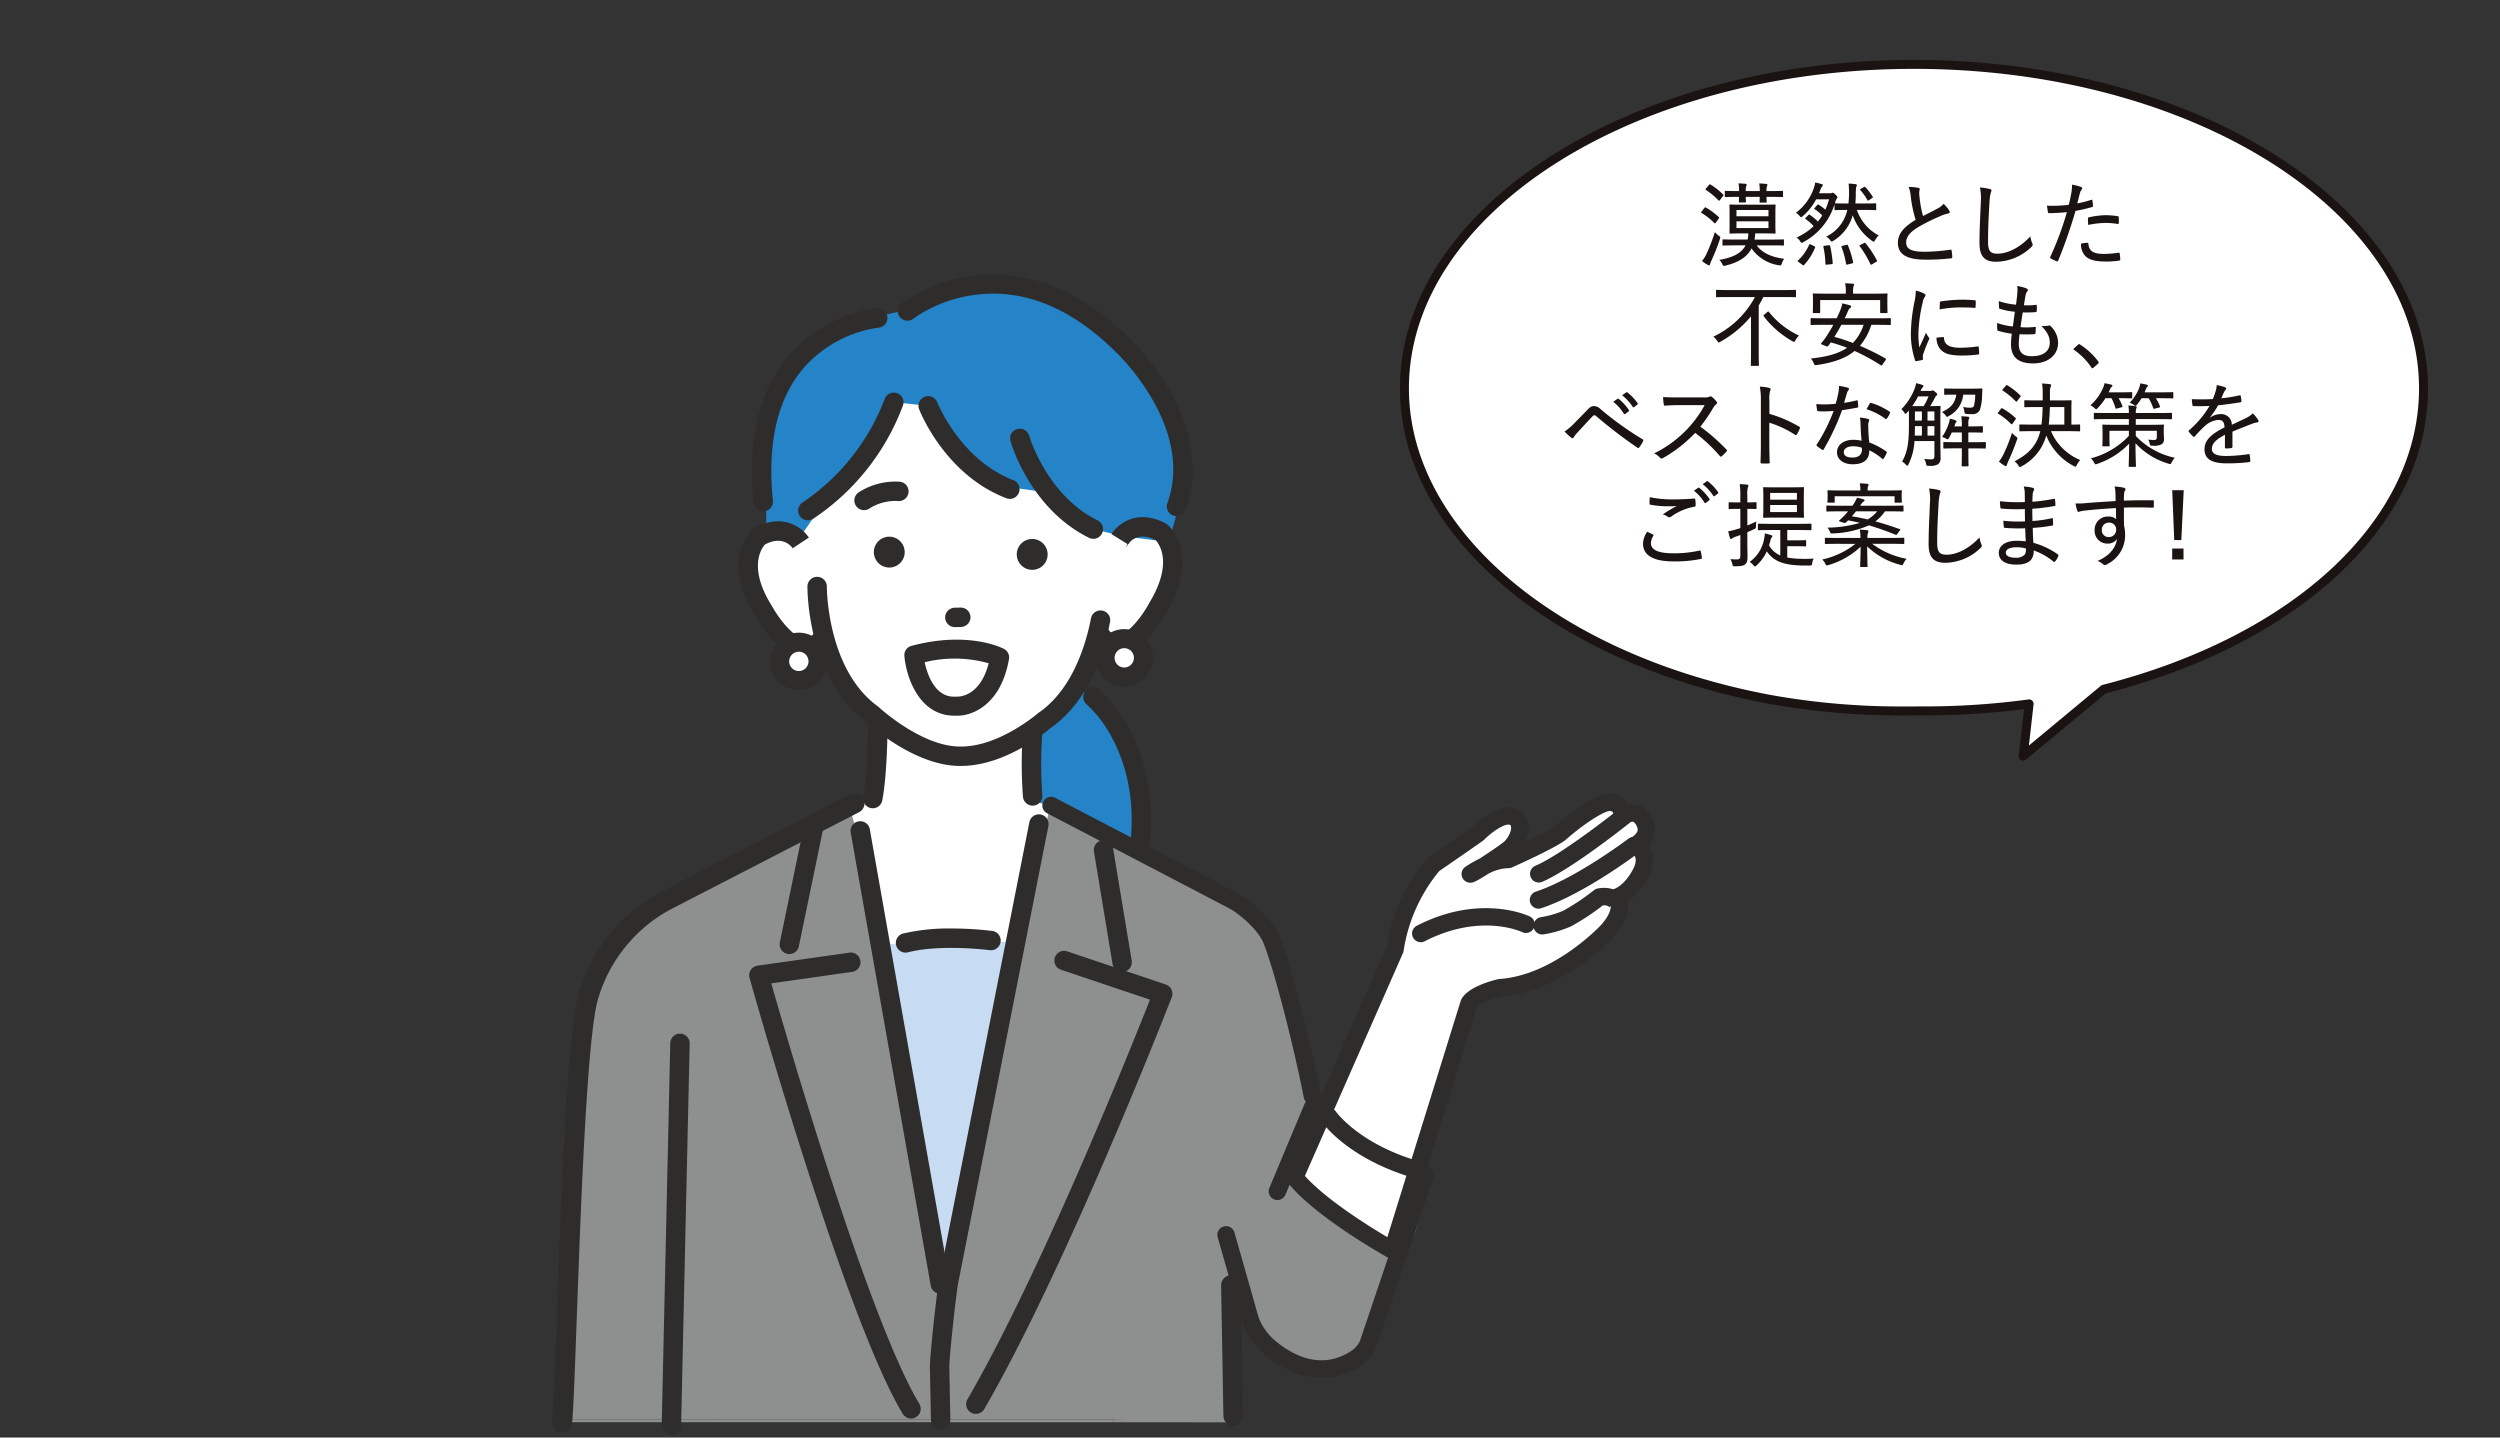 <svg xmlns="http://www.w3.org/2000/svg" xmlns:xlink="http://www.w3.org/1999/xlink" width="480" height="276" viewBox="0 0 480 276">
  <rect x="0" y="0" width="480" height="276" fill="#333333" stroke="none"/>
  <defs>
    <clipPath id="clip-path">
      <rect id="長方形_8591" data-name="長方形 8591" width="480" height="276" transform="translate(720 3042)" fill="none" stroke="#707070" stroke-width="1"/>
    </clipPath>
    <clipPath id="clip-path-2">
      <rect id="長方形_8292" data-name="長方形 8292" width="211.794" height="222.836" fill="none"/>
    </clipPath>
    <clipPath id="clip-path-3">
      <rect id="長方形_8537" data-name="長方形 8537" width="197.383" height="134.524" fill="none"/>
    </clipPath>
  </defs>
  <g id="flow_img05" transform="translate(-720 -3042)" clip-path="url(#clip-path)">
    <g id="グループ_5963" data-name="グループ 5963" transform="translate(77.793 -12.5)">
      <g id="グループ_5943" data-name="グループ 5943" transform="translate(748.207 3107.164)">
        <g id="グループ_5725" data-name="グループ 5725" transform="translate(0 0)" clip-path="url(#clip-path-2)">
          <path id="パス_14878" data-name="パス 14878" d="M57.454,38.95S79.46,52.525,72.322,80.183s-30.658-7.439-30.658-7.439L45.92,43.305Z" transform="translate(39.705 37.119)" fill="#2583c8"/>
          <path id="パス_14879" data-name="パス 14879" d="M63.858,49.521,63.739,63.34l3.832.9-9.044,40.232-22.694-1.445L29.69,64.346l3.584-1.469.98-23.231Z" transform="translate(28.295 37.783)" fill="#fff"/>
          <path id="パス_14880" data-name="パス 14880" d="M42.244,131.137l-10.3-69.782,29.269,1.519L45.279,140.96Z" transform="translate(30.44 58.47)" fill="#fff"/>
          <path id="合体_11" data-name="合体 11" d="M31.871,117H0L.386,97.64.049,96.557,15.982,18.472l16.876.879-16.876-.879L19.752,0,48.688,14.75l.046-.835,12.6,8.3,8.973,34.926,3.17,1.73c3.635,6.652,19.576,11.539,19.576,11.539L90.065,81,78.549,105.333c-10.479,5.492-19.274-5.555-19.274-5.555L54.794,84.615,54.824,117Z" transform="translate(75.671 102.871)" fill="#8e8f8f" stroke="rgba(0,0,0,0)" stroke-miterlimit="10" stroke-width="1"/>
          <path id="合体_10" data-name="合体 10" d="M42.169,117,45.737,16.2l14.682.759L70.724,86.738l3.038,9.823-.224,1.082L73.157,117Zm-12.844,0H21.455c.511-27.025,1.692-94.278,1.692-94.278l7.006-9.458.576-.225,4.033,28.423L30.728,13.042l-.576.225,1.195-1.609L57.916,0l2.5,16.956L45.737,16.2,42.169,117ZM0,117C.759,104.621,2.524,55.75,2.546,48.119a17.177,17.177,0,0,1,.084-2.01c2.627-22.261,17.72-28.978,17.72-28.978l9.8-3.865-7.006,9.458S21.966,89.978,21.455,117Z" transform="translate(1.964 102.869)" fill="#8e8f8f" stroke="rgba(0,0,0,0)" stroke-miterlimit="10" stroke-width="1"/>
          <path id="パス_14885" data-name="パス 14885" d="M38.844,103.195l.221-1.08.332,1.08-.381,19.362h-.553Z" transform="translate(36.655 97.314)" fill="#8e8f8f"/>
          <path id="パス_14888" data-name="パス 14888" d="M55.061,113.511l.006-.533,23.817-.812v1.367Z" transform="translate(52.473 106.893)" fill="#8e8f8f"/>
          <path id="パス_14889" data-name="パス 14889" d="M38.751,112.582H70.618l0,.533H38.742Z" transform="translate(36.92 107.29)" fill="#8e8f8f"/>
          <path id="パス_14890" data-name="パス 14890" d="M16,113.115l.039-.533H28.885l-.018.533Z" transform="translate(15.249 107.289)" fill="#8e8f8f"/>
          <path id="パス_14891" data-name="パス 14891" d="M22.589,113.115l.02-.533H53.591l-.01.533Z" transform="translate(21.527 107.289)" fill="#8e8f8f"/>
          <path id="パス_14892" data-name="パス 14892" d="M38.458,113.115l.01-.533h.555l-.012.533Z" transform="translate(36.65 107.289)" fill="#8e8f8f"/>
          <path id="パス_14893" data-name="パス 14893" d="M22.467,113.115H.988c.01-.168.021-.348.033-.533H22.477c0,.18-.006.357-.01.533" transform="translate(0.942 107.289)" fill="#8e8f8f"/>
          <path id="パス_14894" data-name="パス 14894" d="M11.986,113.115c0-.176.006-.354.01-.533h7.871l-.039.533Z" transform="translate(11.423 107.289)" fill="#8e8f8f"/>
          <path id="パス_14895" data-name="パス 14895" d="M64.279,44.522l.957,18.926.547,8.951L48.177,130.537l-18.8-65.493,4.693-4.994L35.3,39.995Z" transform="translate(27.993 38.115)" fill="#fff"/>
          <path id="パス_14896" data-name="パス 14896" d="M43.75,131.3h0L32.343,66.082l25.9-.467Z" transform="translate(30.822 62.53)" fill="#c7dcf2"/>
          <path id="パス_14897" data-name="パス 14897" d="M92.706,21.595s2.57,19.075-.568,24.584c0,0,6.8-10.728,8.236-.1,0,0-1.553,20.133-13.39,19.278,0,0-8.462,21.344-26.955,20.79,0,0-21.047-1.838-25.623-23.379,0,0-6.005,7.837-12.013-4.945,0,0-10.9-15.94,5.463-14.138l-1.3-19.764L48.838,8.156,79.008,6.7Z" transform="translate(17.95 6.388)" fill="#fff"/>
          <path id="パス_14898" data-name="パス 14898" d="M52.149,24.194s3.814,12.271,14.37,15.464l10.306,1.435s1.111,5.816,7.037,6.783l5.527,1.359,8.872,1.1s5.828-15.5.527-24.379c0,0-18.034-37.6-50.149-20.307l-7.578,1.7s-16.6,2.844-20,20.461L21.05,49.077l6.318.574L45.548,23.53Z" transform="translate(20.06 1.048)" fill="#2583c8"/>
          <path id="パス_14899" data-name="パス 14899" d="M58.689,80.932A1.819,1.819,0,0,0,59,80.907a1.862,1.862,0,0,0,1.533-2.142L56.957,57.191a1.863,1.863,0,0,0-3.676.607l3.572,21.575a1.863,1.863,0,0,0,1.836,1.558" transform="translate(50.752 53.018)" fill="#2f2c2c"/>
          <path id="パス_14900" data-name="パス 14900" d="M42.57,155.42a1.862,1.862,0,0,0,1.613-.928c15.931-27.457,35.8-78.559,36-79.071a1.864,1.864,0,0,0-1.143-2.439L60.059,66.6a1.864,1.864,0,0,0-1.187,3.533L76,75.891c-3.687,9.343-20.95,52.45-35.039,76.731a1.863,1.863,0,0,0,1.609,2.8" transform="translate(38.795 63.381)" fill="#2f2c2c"/>
          <path id="パス_14901" data-name="パス 14901" d="M50.452,156.148a1.863,1.863,0,0,0,1.592-2.828c-9.593-15.85-25.227-69.542-28.428-80.731l15.546-2.2a1.863,1.863,0,0,0-.523-3.689L20.98,69.2a1.864,1.864,0,0,0-1.533,2.347c.75,2.672,18.473,65.632,29.41,83.7a1.862,1.862,0,0,0,1.6.9" transform="translate(18.467 63.544)" fill="#2f2c2c"/>
          <path id="パス_14902" data-name="パス 14902" d="M24.237,79.919a1.862,1.862,0,0,0,1.822-1.486l4.777-23.1a1.863,1.863,0,1,0-3.648-.756l-4.777,23.1a1.862,1.862,0,0,0,1.447,2.2,1.935,1.935,0,0,0,.379.039" transform="translate(21.32 50.597)" fill="#2f2c2c"/>
          <path id="パス_14903" data-name="パス 14903" d="M44.473,64.314a66.39,66.39,0,0,1,7.851.469,1.862,1.862,0,1,1-.484,3.693c-.123-.016-9.456-1.2-15.731.42a1.863,1.863,0,0,1-.932-3.607,38.647,38.647,0,0,1,9.3-.975" transform="translate(32.191 61.291)" fill="#2f2c2c"/>
          <path id="パス_14904" data-name="パス 14904" d="M12.643,151.694a1.861,1.861,0,0,0,1.859-1.82l1.644-73.317a1.86,1.86,0,0,0-1.82-1.9l-.039,0a1.865,1.865,0,0,0-1.865,1.822L10.778,149.79a1.864,1.864,0,0,0,1.82,1.9h.045" transform="translate(10.271 71.142)" fill="#2f2c2c"/>
          <path id="パス_14905" data-name="パス 14905" d="M69.5,100.427a1.977,1.977,0,0,0-1.9-2.025,1.948,1.948,0,0,0-1.828,2.064l.437,24.848a1.976,1.976,0,0,0,1.9,2.023c.025,0,.049,0,.072,0a1.95,1.95,0,0,0,1.756-2.06Z" transform="translate(62.685 93.776)" fill="#2f2c2c"/>
          <path id="パス_14906" data-name="パス 14906" d="M32.436,61.35a1.864,1.864,0,0,0,1.828-1.512c1-5.214,1.014-14.384,1.014-14.77a1.862,1.862,0,1,0-3.724,0c0,.09-.012,9.2-.949,14.067a1.866,1.866,0,0,0,1.478,2.181,1.984,1.984,0,0,0,.353.033" transform="translate(29.134 41.174)" fill="#2f2c2c"/>
          <path id="パス_14907" data-name="パス 14907" d="M54.819,66.052c8.261-.1,15.882-6.365,16.835-7.177,7.248-5,10.286-13.9,11.56-20.495a1.864,1.864,0,0,0-3.66-.705c-.937,4.861-3.494,13.688-10.087,18.182l-.094.063-.084.074c-.072.063-7.261,6.25-14.509,6.332-.148,0-.3,0-.445,0h-.029c-7.4-.061-15.474-7.529-15.554-7.6l-.082-.078-.094-.066c-9.759-7.121-9.747-22.8-9.745-22.959a1.863,1.863,0,0,0-3.726-.029c-.006.721-.012,17.673,11.187,25.932,1,.92,9.47,8.451,17.969,8.529.186.006.373.006.559,0" transform="translate(23.924 28.342)" fill="#2f2c2c"/>
          <path id="パス_14908" data-name="パス 14908" d="M31.207,50.6a5.868,5.868,0,0,0,4.773-2.822,1.862,1.862,0,0,0-3.033-2.162c-.935,1.31-1.648,1.269-1.883,1.256-1.963-.109-4.847-3.7-6.179-6.093l-.055-.092c-4.787-7.537-2.047-11.251-1.416-11.95,3.349-1.781,5.019.291,5.326.732l1.547-1.039,1.558-1.019c-1.279-1.955-5.115-4.847-10.482-1.8l-.16.092-.141.121c-.266.23-6.4,5.757.594,16.813.557.988,4.5,7.689,9.2,7.953.111.006.229.01.35.008" transform="translate(17.46 23.143)" fill="#2f2c2c"/>
          <path id="パス_14909" data-name="パス 14909" d="M58.134,50.305c.121,0,.238-.008.35-.016,4.7-.371,8.482-7.16,9.015-8.162,6.738-11.212.478-16.6.209-16.823l-.143-.119L67.4,25.1c-5.433-2.926-9.2.053-10.437,2.037L60.128,29.1l-.014.02c.3-.449,1.92-2.558,5.308-.855.648.686,3.47,4.336-1.141,11.98l-.053.094c-1.32,2.5-4.068,6.08-6.041,6.234-.232.018-.943.074-1.908-1.213A1.863,1.863,0,1,0,53.3,47.594a5.867,5.867,0,0,0,4.836,2.711" transform="translate(50.438 22.75)" fill="#2f2c2c"/>
          <path id="パス_14910" data-name="パス 14910" d="M31.6,25.868a1.855,1.855,0,0,0,.934-.266,9.336,9.336,0,0,1,5.48-1.49,1.863,1.863,0,0,0,.5-3.693,13.028,13.028,0,0,0-7.892,1.988,1.863,1.863,0,0,0,.98,3.461" transform="translate(28.319 19.414)" fill="#2f2c2c"/>
          <path id="パス_14911" data-name="パス 14911" d="M40.51,36.521h.027l1.207-.033a1.863,1.863,0,0,0-.072-3.724h-.029l-1.2.033a1.863,1.863,0,0,0,.072,3.724" transform="translate(36.809 31.223)" fill="#2f2c2c"/>
          <path id="パス_14912" data-name="パス 14912" d="M34.548,31.722h0a2.963,2.963,0,1,0-2.916-3.01,2.971,2.971,0,0,0,2.916,3.01" transform="translate(30.145 24.583)" fill="#2f2c2c"/>
          <path id="パス_14913" data-name="パス 14913" d="M48.6,31.947h0a2.963,2.963,0,1,0-2.916-3.01,2.971,2.971,0,0,0,2.916,3.01" transform="translate(43.537 24.798)" fill="#2f2c2c"/>
          <path id="パス_14914" data-name="パス 14914" d="M48.27,60.048c.061,0,.121,0,.184-.01a1.864,1.864,0,0,0,1.674-2.033,81.041,81.041,0,0,1,0-11.946,1.863,1.863,0,1,0-3.715-.3,83.809,83.809,0,0,0,0,12.6,1.864,1.864,0,0,0,1.851,1.683" transform="translate(43.999 41.976)" fill="#2f2c2c"/>
          <path id="パス_14915" data-name="パス 14915" d="M44.506,50.516l-.145,0c-6.91.078-9.382-7.447-9.724-11.482a1.828,1.828,0,0,1,1.35-1.92c11.013-2.943,17.528.449,17.8.594a1.831,1.831,0,0,1,.937,1.924c-1.5,8.607-6.822,10.855-9.833,10.888-.133,0-.264,0-.387-.008M38.533,40.262a14.653,14.653,0,0,0,.953,2.945c1.726,3.771,4.174,3.681,4.982,3.652a1.3,1.3,0,0,1,.2,0c.549.023,4.525-.053,6.152-6.406a24.065,24.065,0,0,0-12.282-.2" transform="translate(33.003 34.232)" fill="#2f2c2c"/>
          <path id="パス_14916" data-name="パス 14916" d="M53.591,31.715a1.863,1.863,0,0,0,.643-3.6C44.059,24.236,39.663,13.268,39.618,13.156a1.862,1.862,0,0,0-3.47,1.351c.2.514,5.009,12.608,16.761,17.085a1.867,1.867,0,0,0,.684.123" transform="translate(34.326 11.408)" fill="#2f2c2c"/>
          <path id="パス_14917" data-name="パス 14917" d="M61.029,36.324a1.864,1.864,0,0,0,.8-3.535C52.067,27.977,48.717,16.644,48.684,16.53A1.863,1.863,0,0,0,45.1,17.55c.15.529,3.806,13.024,15.085,18.583a1.861,1.861,0,0,0,.844.191" transform="translate(42.913 14.465)" fill="#2f2c2c"/>
          <path id="パス_14918" data-name="パス 14918" d="M26.08,36.157a1.856,1.856,0,0,0,.988-.3A44.918,44.918,0,0,0,44.323,14.068a1.862,1.862,0,0,0-3.543-1.15A41.9,41.9,0,0,1,25.045,32.729a1.863,1.863,0,0,0,1.035,3.428" transform="translate(23.057 11.084)" fill="#2f2c2c"/>
          <path id="パス_14919" data-name="パス 14919" d="M87.526,46.431A1.864,1.864,0,0,0,89.259,45.2c2.543-7.08,1.461-15.04-3.129-23.022A46.062,46.062,0,0,0,78.5,12.31C66.577.483,55.331-.752,48,.3A29.774,29.774,0,0,0,34.688,5.582,1.863,1.863,0,0,0,37,8.506a26.544,26.544,0,0,1,11.7-4.545c9.4-1.281,18.551,2.424,27.2,11.011l.045.045c.15.139,15.075,14.274,9.812,28.922a1.862,1.862,0,0,0,1.123,2.383,1.888,1.888,0,0,0,.65.109" transform="translate(32.383 0)" fill="#2f2c2c"/>
          <path id="パス_14920" data-name="パス 14920" d="M21.845,42.321c.057,0,.113,0,.172-.01a1.862,1.862,0,0,0,1.662-2.043c-1.113-10.839.8-19.317,5.677-25.2a23.436,23.436,0,0,1,14.6-8.007,1.862,1.862,0,0,0-.3-3.713,26.8,26.8,0,0,0-17.122,9.286c-5.576,6.687-7.783,16.112-6.562,28.016a1.863,1.863,0,0,0,1.873,1.672" transform="translate(18.722 3.184)" fill="#2f2c2c"/>
          <path id="パス_14921" data-name="パス 14921" d="M46.574,144.487A1.867,1.867,0,0,0,48.41,142.3L33.04,55.308a1.862,1.862,0,0,0-3.668.648l15.37,86.992a1.863,1.863,0,0,0,1.832,1.539" transform="translate(27.964 51.242)" fill="#2f2c2c"/>
          <path id="パス_14922" data-name="パス 14922" d="M63.091,73.03a1.865,1.865,0,0,0,1.85-1.654c2.3-20.323-9.189-29.953-9.679-30.353A1.863,1.863,0,0,0,52.9,43.907a23.369,23.369,0,0,1,4.961,6.626c3.105,5.9,4.242,12.776,3.375,20.424a1.863,1.863,0,0,0,1.642,2.06,1.912,1.912,0,0,0,.211.012" transform="translate(49.766 38.694)" fill="#2f2c2c"/>
          <path id="パス_14923" data-name="パス 14923" d="M1.925,173.686a1.925,1.925,0,0,0,1.914-1.758l.1-1.187,0-.029c.229-3.2.475-9.991.787-18.6C5.511,130.6,6.689,98.1,8.775,90.688A28.666,28.666,0,0,1,23.092,73.121c.033-.016.07-.033.1-.051l35.671-18.4A1.923,1.923,0,1,0,57.1,51.257L21.479,69.627A32.081,32.081,0,0,0,5.072,89.645C2.861,97.5,1.718,128.984.886,151.977c-.311,8.554-.555,15.311-.777,18.448l-.1,1.172a1.923,1.923,0,0,0,1.75,2.082,1.611,1.611,0,0,0,.168.008" transform="translate(0 48.642)" fill="#2f2c2c"/>
          <path id="パス_14924" data-name="パス 14924" d="M39.209,171.129h.039a1.863,1.863,0,0,0,1.824-1.9l-.205-10.183c.055-2.293,1.31-13.935,1.734-16.085l17.3-87.644a1.863,1.863,0,0,0-3.656-.721l-17.3,87.642c-.459,2.328-1.76,14.394-1.807,16.768v.074l.207,10.222a1.862,1.862,0,0,0,1.861,1.826" transform="translate(35.395 50.597)" fill="#2f2c2c"/>
          <path id="パス_14925" data-name="パス 14925" d="M54.366,39.547A3.681,3.681,0,1,0,58,35.824a3.68,3.68,0,0,0-3.638,3.722" transform="translate(51.81 34.14)" fill="#fff"/>
          <path id="パス_14926" data-name="パス 14926" d="M53.43,40.459A5.509,5.509,0,1,1,59,45.9a5.515,5.515,0,0,1-5.572-5.445m3.656-.041a1.854,1.854,0,1,0,1.832-1.875,1.856,1.856,0,0,0-1.832,1.875" transform="translate(50.918 33.249)" fill="#2f2c2c"/>
          <path id="パス_14927" data-name="パス 14927" d="M22.375,39.894a3.68,3.68,0,1,0,3.636-3.722,3.678,3.678,0,0,0-3.636,3.722" transform="translate(21.323 34.47)" fill="#fff"/>
          <path id="パス_14928" data-name="パス 14928" d="M21.438,40.805A5.509,5.509,0,1,1,27.01,46.25a5.515,5.515,0,0,1-5.572-5.445m3.656-.041a1.854,1.854,0,1,0,1.832-1.875,1.856,1.856,0,0,0-1.832,1.875" transform="translate(20.43 33.578)" fill="#2f2c2c"/>
          <path id="パス_14929" data-name="パス 14929" d="M73.009,123.937,92.256,80.173A32.732,32.732,0,0,1,99.622,63.85s3.558-2.426,8.583-5.951c0,0,5.775-5.853,7.847-2.15,0,0,.887,2.019-1.433,4.677a52.126,52.126,0,0,1-7.915,5.252s4.465-3.015,7.326-2.789c0,0,7.812-3.482,9.876-5.013,0,0,8.1-7.181,10.466-5.8,0,0,1.348.047,1.613,2.578a2.732,2.732,0,0,1,2.967-.424s3.978,3.088-.639,6.056c0,0,2.789.816,1.5,4.484,0,0-1.615,4.025-4.851,5.343,0,0,1.76,2.5-2,6.591,0,0-9.316,10.056-20.528,10.8,0,0-4.982,1.164-5.955,3.015l-14.71,47.387s-13.589-7.55-18.76-13.974" transform="translate(69.577 49.459)" fill="#fff"/>
          <path id="パス_14930" data-name="パス 14930" d="M92.586,140.4a1.669,1.669,0,0,1-.812-.211c-.566-.314-13.935-7.785-19.251-14.386a1.67,1.67,0,0,1-.229-1.723L91.439,80.544a34.4,34.4,0,0,1,7.732-16.97,1.576,1.576,0,0,1,.324-.289c.035-.025,3.552-2.424,8.447-5.855.922-.912,4.427-4.14,7.49-3.728a3.828,3.828,0,0,1,2.9,2.045c.025.047.051.1.072.146a5.453,5.453,0,0,1-.379,4.5,49.5,49.5,0,0,0,5.648-3,55.932,55.932,0,0,1,4.439-3.484c3.582-2.506,5.955-3.326,7.607-2.615a3.377,3.377,0,0,1,2.168,1.871,4.179,4.179,0,0,1,2.627.387,1.748,1.748,0,0,1,.281.178,5.762,5.762,0,0,1,2.236,4.408,4.648,4.648,0,0,1-1.256,2.928,4.443,4.443,0,0,1,.371.6,5.557,5.557,0,0,1,.062,4.486l-.025.068a13.249,13.249,0,0,1-4.394,5.539c.232,1.533-.072,3.957-2.777,6.9-.4.434-9.831,10.476-21.5,11.331-2.045.5-4.209,1.451-4.674,2.049l-14.647,47.19a1.671,1.671,0,0,1-.976,1.057,1.638,1.638,0,0,1-.623.121M75.778,124.468c4.1,4.56,12.23,9.626,15.831,11.761L105.7,90.844a1.775,1.775,0,0,1,.117-.281c1.23-2.346,5.711-3.553,7.054-3.867a1.578,1.578,0,0,1,.27-.041c10.4-.693,19.323-10.177,19.413-10.273,2.5-2.726,1.951-4.267,1.836-4.515a1.527,1.527,0,0,1-.283-1.392,1.642,1.642,0,0,1,1.043-1.094c2.4-.977,3.775-4.056,3.918-4.39.557-1.619-.014-2.127-.424-2.287a1.6,1.6,0,0,1-1.207-1.326,1.687,1.687,0,0,1,.791-1.682c.916-.59,1.433-1.2,1.461-1.7a2.344,2.344,0,0,0-.812-1.506,1.041,1.041,0,0,0-.932.209,1.673,1.673,0,0,1-2.8-1.049,2.321,2.321,0,0,0-.32-1.121,1.73,1.73,0,0,1-.383-.139c-1.135-.07-5.2,2.543-8.6,5.56-.037.031-.074.063-.113.09-2.15,1.6-9.374,4.836-10.191,5.2a1.69,1.69,0,0,1-.814.141,8.659,8.659,0,0,0-3.754,1.092c-2.691,1.723-3.033,1.713-3.486,1.7a1.673,1.673,0,0,1-.889-3.058,24.6,24.6,0,0,1,2.752-1.582c1.908-1.228,4.32-2.883,4.81-3.349l.029-.033c1.31-1.5,1.219-2.582,1.158-2.885a.456.456,0,0,0-.35-.242c-1.113-.154-3.488,1.572-4.771,2.873a1.691,1.691,0,0,1-.23.2c-4.338,3.043-7.622,5.295-8.417,5.837a31.383,31.383,0,0,0-6.83,15.239,1.659,1.659,0,0,1-.133.5Zm58.633-52.575ZM114.127,60.2c-.021.025-.039.051-.053.07l.053-.07m21-5.638h0m0,0Zm-.779-.227h0" transform="translate(68.76 48.643)" fill="#2f2c2c"/>
          <path id="パス_14931" data-name="パス 14931" d="M97.79,69.09a1.674,1.674,0,0,1-.525-3.263c7.734-2.554,17.694-10.1,17.794-10.175a1.673,1.673,0,1,1,2.027,2.662c-.424.324-10.5,7.958-18.77,10.691a1.644,1.644,0,0,1-.525.086" transform="translate(91.599 52.708)" fill="#2f2c2c"/>
          <path id="パス_14932" data-name="パス 14932" d="M97.818,66.924a1.674,1.674,0,0,1-.658-3.213c5.283-2.262,16.128-10.939,16.237-11.027a1.673,1.673,0,0,1,2.094,2.611c-.459.367-11.31,9.052-17.014,11.493a1.675,1.675,0,0,1-.658.135" transform="translate(91.624 49.857)" fill="#2f2c2c"/>
          <path id="パス_14933" data-name="パス 14933" d="M98.156,69.272a1.673,1.673,0,0,1-.164-3.338,18.282,18.282,0,0,0,4.209-1.226,43.248,43.248,0,0,0,5.886-3.941,1.664,1.664,0,0,1,.762-.34c3.148-.541,4.793,1.137,5.267,2.211l-3.06,1.353a.416.416,0,0,0,.039.08c-.033-.053-.316-.467-1.295-.395a43.736,43.736,0,0,1-6.144,4.047c-.031.016-.062.029-.1.043a21.876,21.876,0,0,1-5.236,1.5,1.633,1.633,0,0,1-.168.008" transform="translate(91.95 57.487)" fill="#2f2c2c"/>
          <path id="パス_14934" data-name="パス 14934" d="M86.22,68.854a1.673,1.673,0,0,1-.766-3.162c12.142-6.232,21.332-1.965,21.717-1.779a1.673,1.673,0,0,1-1.441,3.019c-.346-.162-8.163-3.7-18.747,1.736a1.655,1.655,0,0,1-.764.186" transform="translate(80.571 59.387)" fill="#2f2c2c"/>
          <path id="パス_14937" data-name="パス 14937" d="M100.045,110.5a1.673,1.673,0,0,1-1.639-1.348c-2.215-11.116-5.771-24.737-7.767-29.742-.9-2.252-4.164-5.285-6.544-6.611l-35-18.276a1.673,1.673,0,0,1,1.549-2.967L85.7,69.866c2.523,1.4,6.689,4.9,8.046,8.306,2.094,5.25,5.656,18.856,7.941,30.33a1.671,1.671,0,0,1-1.314,1.967,1.56,1.56,0,0,1-.328.033" transform="translate(45.935 48.954)" fill="#2f2c2c"/>
          <path id="パス_14938" data-name="パス 14938" d="M92.762,95.108a1.632,1.632,0,0,1-.514-.082C80.468,91.233,75.99,84.849,75.8,84.579a1.674,1.674,0,0,1,2.758-1.9c.045.066,4.117,5.748,14.714,9.16a1.674,1.674,0,0,1-.514,3.267" transform="translate(71.962 78.107)" fill="#2f2c2c"/>
          <path id="パス_14939" data-name="パス 14939" d="M85.391,128.3c-3.592,0-7.3-1.478-10.88-4.408a14.564,14.564,0,0,1-4.326-6.005l-.049-.146-4.666-16.4a1.673,1.673,0,1,1,3.218-.916l4.644,16.325a11.174,11.174,0,0,0,3.3,4.554c3.478,2.845,8.792,5.488,14.354,1.93a5.037,5.037,0,0,0,1.779-1.959l10.958-32.449a1.674,1.674,0,0,1,3.172,1.07l-11.029,32.66-.047.1a8.42,8.42,0,0,1-3.029,3.4,13.6,13.6,0,0,1-7.4,2.25" transform="translate(62.331 83.563)" fill="#2f2c2c"/>
          <path id="パス_14940" data-name="パス 14940" d="M72.123,100.483a1.639,1.639,0,0,1-.644-.131,1.671,1.671,0,0,1-.9-2.189L77.3,82.1a1.673,1.673,0,0,1,3.088,1.291L73.668,99.455a1.677,1.677,0,0,1-1.545,1.027" transform="translate(67.138 77.263)" fill="#2f2c2c"/>
        </g>
      </g>
      <g id="グループ_5962" data-name="グループ 5962" transform="translate(911 3066)">
        <g id="グループ_5961" data-name="グループ 5961" transform="translate(0 0)" clip-path="url(#clip-path-3)">
          <path id="パス_16169" data-name="パス 16169" d="M98.367.536C152.4.536,196.2,28.394,196.2,62.757c0,26.172-25.416,48.558-61.4,57.75l-15.461,12.832,1.134-10.017a148.957,148.957,0,0,1-19.928,1.342l-3.861.01A139.44,139.44,0,0,1,70.963,122.5C30.271,114.963.536,91.07.536,62.757.536,28.394,44.337.536,98.367.536" transform="translate(0.325 0.324)" fill="#fff"/>
          <path id="パス_16170" data-name="パス 16170" d="M119.661,134.526a.867.867,0,0,1-.409-.1.857.857,0,0,1-.445-.854l1.01-8.922a151.6,151.6,0,0,1-18.949,1.206l-3.86.008a142.513,142.513,0,0,1-25.88-2.185C29.248,115.916,0,91,0,63.082,0,28.3,44.273,0,98.69,0s98.691,28.3,98.691,63.082c0,25.918-24.273,48.881-61.857,58.535l-15.312,12.708a.856.856,0,0,1-.551.2m1.134-11.74a.859.859,0,0,1,.854.959l-.891,7.893,13.814-11.467a.852.852,0,0,1,.337-.172c36.9-9.426,60.751-31.766,60.751-56.917,0-33.834-43.5-61.359-96.97-61.359S1.721,29.248,1.721,63.082c0,27.076,28.67,51.3,69.723,58.9a141.285,141.285,0,0,0,25.562,2.158l3.86-.008a148.769,148.769,0,0,0,19.812-1.336.957.957,0,0,1,.117-.008" transform="translate(0 0)" fill="#1a1311"/>
          <path id="パス_16171" data-name="パス 16171" d="M36.64,19.5c.125-.161.178-.161.3-.09a12.993,12.993,0,0,1,2.473,1.838c.053.053.071.087.071.124s-.035.1-.108.194l-.546.759c-.055.069-.106.124-.159.124-.035,0-.071-.018-.141-.088a12.471,12.471,0,0,0-2.421-1.907c-.071-.037-.1-.071-.1-.108,0-.053.053-.1.124-.194Zm.443,8.742a35.285,35.285,0,0,0,1.572-4.115,5.5,5.5,0,0,0,.742.687c.336.249.336.249.23.655a43.385,43.385,0,0,1-1.607,4.081,3.163,3.163,0,0,0-.283.74c-.019.125-.09.212-.177.212a.5.5,0,0,1-.3-.106,7.166,7.166,0,0,1-1.079-.722,6.055,6.055,0,0,0,.9-1.432m.442-13.159c.141-.159.177-.178.3-.088a13,13,0,0,1,2.42,1.907c.053.053.088.088.088.124,0,.053-.035.106-.124.194l-.567.742c-.175.194-.175.177-.281.071a14.075,14.075,0,0,0-2.42-2.013c-.071-.053-.09-.071-.09-.106,0-.053.037-.106.124-.194ZM42.77,26.669c-1.784,0-2.4.035-2.49.035-.141,0-.159-.018-.159-.159v-.883c0-.125.018-.141.159-.141.088,0,.706.035,2.49.035h2.172a6.035,6.035,0,0,0,.141-1.183H43.92c-1.626,0-2.192.034-2.3.034-.159,0-.159-.016-.159-.157,0-.088.018-.495.018-1.554V20.539c0-1.04-.018-1.448-.018-1.554,0-.14,0-.159.159-.159.106,0,.671.035,2.3.035h3.938c1.623,0,2.19-.035,2.278-.035.159,0,.177.019.177.159,0,.106-.035.514-.035,1.554V22.7c0,1.06.035,1.466.035,1.554,0,.141-.018.157-.177.157-.088,0-.655-.034-2.278-.034h-1.45a7.831,7.831,0,0,1-.141,1.183h3.02c1.768,0,2.386-.035,2.492-.035.124,0,.141.016.141.141v.883c0,.141-.018.159-.141.159-.106,0-.724-.035-2.492-.035h-2.6c.989,1.36,2.686,2.243,5.282,2.579a2.865,2.865,0,0,0-.442.865c-.124.3-.159.406-.283.406a2.976,2.976,0,0,1-.3-.034A7.792,7.792,0,0,1,45.7,27.252c-.832,1.626-2.421,2.667-4.982,3.3a1.908,1.908,0,0,1-.336.071c-.088,0-.159-.087-.3-.352a2.65,2.65,0,0,0-.565-.814c2.667-.459,4.274-1.307,5.033-2.79Zm.53-10.422a6.287,6.287,0,0,0-.106-1.484c.53.018.936.053,1.36.088.106.018.212.088.212.194a.707.707,0,0,1-.088.247,2.778,2.778,0,0,0-.087.954h2.683a7.321,7.321,0,0,0-.1-1.466c.53.018.936.053,1.325.088.141.018.247.071.247.194a.7.7,0,0,1-.088.247,2.7,2.7,0,0,0-.088.936h.565c1.766,0,2.367-.035,2.455-.035.141,0,.159.018.159.161V17.2c0,.177-.018.194-.159.194-.088,0-.689-.035-2.455-.035h-.565c0,.53.035.848.035.936,0,.143-.018.159-.194.159H47.4c-.141,0-.159-.016-.159-.159,0-.088.018-.406.034-.936H44.591c0,.53.034.848.034.918,0,.141-.018.161-.159.161H43.424c-.141,0-.159-.019-.159-.161,0-.071.018-.406.035-.918h-.122c-1.768,0-2.351.035-2.456.035-.141,0-.159-.018-.159-.194v-.828c0-.143.018-.161.159-.161.106,0,.689.035,2.456.035Zm-.495,4.839h6.146v-1.2H42.805Zm6.146.973H42.805v1.289h6.146Z" transform="translate(21.803 8.94)" fill="#1a1311"/>
          <path id="パス_16172" data-name="パス 16172" d="M60.4,18.693c1.573,0,2.1-.037,2.208-.037.141,0,.161.018.161.178v.97c0,.141-.019.161-.161.161-.1,0-.634-.037-2.208-.037H59.057a8.743,8.743,0,0,0,4.187,4.894,4.446,4.446,0,0,0-.689.917c-.106.194-.177.284-.265.284s-.177-.071-.337-.177a9.97,9.97,0,0,1-3.691-4.892,8.377,8.377,0,0,1-3.744,4.91.7.7,0,0,1-.3.14c-.088,0-.141-.087-.3-.281a2.269,2.269,0,0,0-.759-.671,7.471,7.471,0,0,0,4.062-5.123h-.283c-1.378,0-1.89.037-2,.037-.159,0-.178-.019-.178-.161v-.936a12.364,12.364,0,0,1-5.952,7.225,1.061,1.061,0,0,1-.352.141c-.108,0-.161-.088-.284-.283a2.3,2.3,0,0,0-.7-.724,11.594,11.594,0,0,0,3.283-2.19,9.492,9.492,0,0,0-1.537-1.362c-.124-.071-.106-.1.018-.246l.5-.514c.141-.14.175-.124.3-.035a9.78,9.78,0,0,1,1.537,1.273,10.553,10.553,0,0,0,.832-1.167,7.583,7.583,0,0,0-1.448-1.2c-.125-.071-.125-.106.016-.265l.459-.53c.125-.141.161-.141.283-.071A7.492,7.492,0,0,1,53,19.894a14.191,14.191,0,0,0,.724-2H51.231a11.156,11.156,0,0,1-2.543,3.214c-.157.14-.247.21-.336.21s-.157-.071-.281-.21a2.67,2.67,0,0,0-.726-.637,9.82,9.82,0,0,0,3.446-4.733,5.7,5.7,0,0,0,.265-1.077,10.75,10.75,0,0,1,1.219.3c.177.055.247.108.247.214,0,.088-.035.141-.124.23a1.984,1.984,0,0,0-.336.636c-.09.247-.177.459-.284.689H53.9a.651.651,0,0,0,.284-.035.674.674,0,0,1,.23-.071c.124,0,.194.035.493.318.319.3.408.425.408.53a.376.376,0,0,1-.124.283,2.172,2.172,0,0,0-.3.743l-.055.175a.269.269,0,0,1,.108-.018c.106,0,.618.037,2,.037h.495c.053-.478.088-.973.106-1.52a20.814,20.814,0,0,0-.071-2.3,11.757,11.757,0,0,1,1.342.106c.161.018.247.106.247.177a.559.559,0,0,1-.106.265,8.192,8.192,0,0,0-.106,1.748c-.018.512-.035,1.024-.088,1.52Zm-9.5,8.212c.178.071.194.124.124.265a10.8,10.8,0,0,1-2.1,3.32c-.051.055-.088.088-.122.088-.053,0-.108-.034-.214-.124l-.722-.53c-.214-.141-.214-.193-.108-.3a8.982,8.982,0,0,0,2.137-3.02c.037-.071.071-.106.125-.106a.55.55,0,0,1,.21.071Zm2.386,3.532c-.23.018-.265,0-.265-.141a18.4,18.4,0,0,0-.39-3.285c-.034-.159.018-.194.249-.212l.758-.088c.194-.018.231-.018.284.124a22.505,22.505,0,0,1,.495,3.3c.018.141-.035.194-.265.21Zm3.744-3.8c.194-.053.23-.053.3.088a18.246,18.246,0,0,1,1.007,3.2c.037.159,0,.214-.194.265l-.865.214c-.247.071-.265.051-.3-.124a16.331,16.331,0,0,0-.865-3.234c-.053-.141-.035-.178.194-.23Zm4.947,3.726a.573.573,0,0,1-.194.088c-.055,0-.09-.035-.124-.106a19.933,19.933,0,0,0-2.05-3.444c-.1-.124-.071-.177.124-.265l.671-.336c.178-.071.231-.088.318.018a19.219,19.219,0,0,1,2.174,3.287c.071.157.034.194-.161.316ZM60.417,15.53c.141-.071.177-.071.284.034a12.892,12.892,0,0,1,1.376,1.8c.09.14.071.175-.088.281l-.617.406a.516.516,0,0,1-.178.088c-.053,0-.071-.035-.124-.124a12.048,12.048,0,0,0-1.325-1.872c-.053-.053-.071-.088-.071-.124,0-.053.053-.106.161-.159Z" transform="translate(28.67 8.88)" fill="#1a1311"/>
          <path id="パス_16173" data-name="パス 16173" d="M63.467,15.369c.177.035.265.141.265.247,0,.212-.1.406-.1.671.016.372.051.761.1,1.148a21.149,21.149,0,0,0,.637,3.34c.97-.495,1.835-.918,2.842-1.466a3.525,3.525,0,0,0,1.113-.885A7.8,7.8,0,0,1,69.385,19.7c.177.249.14.549-.212.6a6.489,6.489,0,0,0-1.607.549,36.745,36.745,0,0,0-4.081,2.031c-1.678,1.024-2.349,1.907-2.349,2.985,0,1.342,1.183,1.784,3.638,1.768a34.42,34.42,0,0,0,4.805-.389c.177-.037.247,0,.281.177a8.893,8.893,0,0,1,.125,1.2c.016.175-.071.265-.265.283a39.861,39.861,0,0,1-4.947.247c-3.214,0-5.228-.848-5.228-3.216,0-1.819,1.2-3.091,3.409-4.433a24.539,24.539,0,0,1-.936-4.451,6.965,6.965,0,0,0-.406-1.854,8.27,8.27,0,0,1,1.854.175" transform="translate(36.058 9.201)" fill="#1a1311"/>
          <path id="パス_16174" data-name="パス 16174" d="M71.264,15.543c.23.051.336.141.336.3a1.454,1.454,0,0,1-.159.493,11.778,11.778,0,0,0-.23,1.962c-.159,2.7-.265,5-.265,7.3,0,1.835.406,2.365,1.837,2.365,1.96,0,4.329-1.2,6.287-3.32a4.91,4.91,0,0,0,.355,1.291,1.083,1.083,0,0,1,.088.336c0,.124-.055.228-.265.422a9.945,9.945,0,0,1-6.713,2.827c-2.155,0-3.234-.936-3.234-3.569,0-2.7.161-5.44.249-7.771a10.445,10.445,0,0,0-.159-2.916,9.865,9.865,0,0,1,1.872.284" transform="translate(41.966 9.24)" fill="#1a1311"/>
          <path id="パス_16175" data-name="パス 16175" d="M85.879,17.832c.159-.035.212.018.23.159a8.394,8.394,0,0,1,.106.955c.018.194-.016.246-.21.283a27.939,27.939,0,0,1-3.144.724,95.553,95.553,0,0,1-3.322,9.537c-.088.194-.177.194-.318.141-.161-.071-.832-.369-1.113-.53A.237.237,0,0,1,78,28.819a58.417,58.417,0,0,0,3.2-8.62c-1.095.106-2.278.194-3.32.194-.247,0-.284-.018-.318-.212-.053-.3-.124-.775-.194-1.235a11.732,11.732,0,0,0,1.2.034,23.854,23.854,0,0,0,3-.194c.212-.848.353-1.537.477-2.225a8.019,8.019,0,0,0,.141-1.642,9.265,9.265,0,0,1,1.784.459.263.263,0,0,1,.161.23.44.44,0,0,1-.125.283,2.406,2.406,0,0,0-.318.706c-.194.69-.336,1.362-.493,1.925a20.132,20.132,0,0,0,2.683-.689M85.1,26.081c.161,0,.212.053.231.194.124,1.484,1.06,1.943,3.036,1.943a20.7,20.7,0,0,0,2.757-.228c.141-.019.194,0,.212.14a7.686,7.686,0,0,1,.106,1.113c0,.194-.035.247-.23.265a16.815,16.815,0,0,1-2.349.177c-2.119,0-3.322-.283-4.117-1.042a3.277,3.277,0,0,1-.83-2.4,7.616,7.616,0,0,1,1.183-.159m.141-4.61c0-.194.035-.247.265-.3a15.865,15.865,0,0,1,3.25-.39,16.872,16.872,0,0,1,2.139.178c.212.034.265.087.265.228.018.284.018.671.018,1.007,0,.247-.071.3-.265.265a13.383,13.383,0,0,0-2.225-.193,17.364,17.364,0,0,0-3.393.387c-.034-.422-.053-.9-.053-1.182" transform="translate(46.849 9.033)" fill="#1a1311"/>
          <path id="パス_16176" data-name="パス 16176" d="M40.454,28.88c-1.644,0-2.192.034-2.3.034-.141,0-.157-.016-.157-.175v-1.06c0-.161.016-.178.157-.178.106,0,.653.037,2.3.037H50.894c1.623,0,2.172-.037,2.278-.037.159,0,.177.018.177.178v1.06c0,.159-.018.175-.177.175-.106,0-.655-.034-2.278-.034H47.079c-.284.564-.567,1.093-.885,1.623v8.869c0,1.7.035,2.455.035,2.561,0,.141-.016.159-.159.159H44.852c-.159,0-.177-.018-.177-.159,0-.124.035-.865.035-2.561V32.589a20.924,20.924,0,0,1-5.881,4.874.863.863,0,0,1-.318.141c-.108,0-.161-.106-.3-.318a2.687,2.687,0,0,0-.743-.795,17.539,17.539,0,0,0,8-7.612Zm7.4,2.861c.088-.071.122-.088.175-.088.035,0,.071.018.124.088a16.013,16.013,0,0,0,5.777,4.539,3.418,3.418,0,0,0-.69.9c-.1.212-.157.3-.265.3a.946.946,0,0,1-.352-.141,18.177,18.177,0,0,1-5.459-4.751c-.106-.141-.087-.194.088-.336Z" transform="translate(22.689 16.653)" fill="#1a1311"/>
          <path id="パス_16177" data-name="パス 16177" d="M62.885,42.358c-.053.09-.106.141-.177.141a.428.428,0,0,1-.194-.087,37.091,37.091,0,0,0-4.964-2.7c-1.766,1.447-4.115,2.241-7.243,2.7-.422.053-.44.035-.6-.336a3.119,3.119,0,0,0-.547-.92c3.128-.316,5.335-.952,6.944-2.049a32.6,32.6,0,0,0-3.128-1.04,6.648,6.648,0,0,1-.477.653c-.088.122-.177.157-.389.087l-.759-.3c-.3-.1-.283-.175-.178-.316a12.815,12.815,0,0,0,.865-1.114c.478-.742.973-1.537,1.432-2.384H51.545c-1.625,0-2.174.035-2.278.035-.141,0-.161-.018-.161-.177v-.989c0-.141.019-.159.161-.159.1,0,.653.035,2.278.035h2.561c.212-.424.424-.865.6-1.307a7.639,7.639,0,0,0,.495-1.554c.547.124,1.06.247,1.5.389.122.035.193.106.193.194a.39.39,0,0,1-.193.3,1.483,1.483,0,0,0-.443.673c-.194.442-.389.883-.6,1.307h6.411c1.626,0,2.174-.035,2.28-.035.141,0,.159.018.159.159v.989c0,.159-.018.177-.159.177-.106,0-.653-.035-2.28-.035H60.765a11.543,11.543,0,0,1-2.19,4.028,47.7,47.7,0,0,1,4.892,2.42c.069.053.106.087.106.141a.331.331,0,0,1-.088.21ZM50.944,32.274c0,.141-.018.159-.159.159h-1.1c-.14,0-.157-.018-.157-.159,0-.124.034-.355.034-1.907V29.8c0-.6-.034-.883-.034-.987,0-.124.018-.143.157-.143s.726.037,2.439.037h3.744v-.249a7.065,7.065,0,0,0-.141-1.748c.53.018,1.044.055,1.5.088.157.019.228.071.228.161a.833.833,0,0,1-.106.336,4.038,4.038,0,0,0-.088,1.164v.249H61.3c1.712,0,2.312-.037,2.42-.037.141,0,.157.019.157.143,0,.1-.034.387-.034.865v.689c0,1.553.034,1.8.034,1.907,0,.141-.016.159-.157.159H62.62c-.143,0-.159-.018-.159-.159V29.943H50.944Zm4.062,2.42c-.406.795-.865,1.554-1.342,2.314a37.279,37.279,0,0,1,3.569,1.166,9.146,9.146,0,0,0,2.047-3.479Z" transform="translate(29.736 16.173)" fill="#1a1311"/>
          <path id="パス_16178" data-name="パス 16178" d="M63.588,28.136c.23.143.318.23.318.353,0,.106-.035.177-.194.39a3.082,3.082,0,0,0-.371,1.076,28.865,28.865,0,0,0-.795,5.936,15.564,15.564,0,0,0,.177,2.614c.406-.9.759-1.589,1.272-2.826a5.569,5.569,0,0,0,.53.883.349.349,0,0,1,.106.212.586.586,0,0,1-.088.283,27.6,27.6,0,0,0-1.077,2.737,1.22,1.22,0,0,0-.071.494c0,.177.035.3.035.425,0,.1-.035.157-.159.194a10.947,10.947,0,0,1-1.166.228c-.106,0-.177-.071-.214-.194a16.518,16.518,0,0,1-.795-5.175,32.88,32.88,0,0,1,.673-5.936,11.6,11.6,0,0,0,.283-2.243,7.317,7.317,0,0,1,1.537.547m3.726,8.373c.108,0,.141.053.141.212.088,1.289,1.06,1.819,3.02,1.837a23.378,23.378,0,0,0,3.444-.247c.161-.018.2,0,.212.194a10.624,10.624,0,0,1,.072,1.13c0,.177,0,.194-.247.23a23.462,23.462,0,0,1-3.055.194c-2.245,0-3.409-.336-4.187-1.254a3.384,3.384,0,0,1-.689-2.19Zm-.652-6.589c0-.175.051-.23.23-.265a30.239,30.239,0,0,1,3.778-.316,23.768,23.768,0,0,1,2.545.1c.3.018.336.037.336.194,0,.389,0,.724-.035,1.1,0,.141-.035.193-.2.175-.846-.071-1.906-.087-2.861-.087a20.609,20.609,0,0,0-3.831.389c.016-.708.016-1.026.035-1.291" transform="translate(36.997 16.706)" fill="#1a1311"/>
          <path id="パス_16179" data-name="パス 16179" d="M75.569,38.132c0,1.748.848,2.384,2.562,2.384,1.959,0,3.391-.848,3.391-2.6,0-.971-.283-1.837-1.607-3.2a4.068,4.068,0,0,0,1.4-.09.344.344,0,0,1,.316.071,4.423,4.423,0,0,1,1.485,3.251c0,2.437-2.031,3.956-4.786,3.956-2.951,0-4.258-1.289-4.258-3.726a18.683,18.683,0,0,1,.159-1.978,17.047,17.047,0,0,1-2.6-.547c-.108-.019-.159-.09-.177-.265a7.5,7.5,0,0,1-.035-1.254,11.522,11.522,0,0,0,3.02.671c.124-.9.265-2,.371-2.827A12.529,12.529,0,0,1,72,31.437c-.177-.034-.212-.088-.212-.247-.018-.336-.053-.777-.053-1.252a14.019,14.019,0,0,0,3.3.687c.141-.989.194-1.431.247-2.1a6.94,6.94,0,0,0,0-1.484A8.4,8.4,0,0,1,77,27.481c.194.088.318.212.318.336a.394.394,0,0,1-.143.283,1.831,1.831,0,0,0-.316.812c-.108.565-.194,1.113-.3,1.819a13.153,13.153,0,0,0,2.349-.071c.09,0,.124.053.124.177a6.168,6.168,0,0,1-.016,1.007c0,.161-.071.212-.23.212a22.986,22.986,0,0,1-2.455.053c-.125.761-.3,1.909-.425,2.827a12.372,12.372,0,0,0,2.686-.037c.194-.034.246.018.246.141,0,.249-.034.724-.051.989-.019.2-.071.231-.194.249a19.571,19.571,0,0,1-2.88.016c-.071.708-.141,1.4-.141,1.838" transform="translate(43.241 16.373)" fill="#1a1311"/>
          <path id="パス_16180" data-name="パス 16180" d="M81.393,34.116a.4.4,0,0,1,.23-.124.384.384,0,0,1,.212.1,13.052,13.052,0,0,1,3.444,3.2.382.382,0,0,1,.106.247c0,.071-.035.141-.157.23L84.4,38.5c-.106.087-.159.122-.212.122-.071,0-.141-.018-.212-.159a12.855,12.855,0,0,0-3.285-3.338c-.106-.053-.141-.088-.141-.141s.016-.09.106-.194Z" transform="translate(48.774 20.584)" fill="#1a1311"/>
          <path id="パス_16181" data-name="パス 16181" d="M21.519,45.738c.724-.742,1.644-1.66,2.543-2.6.53-.567.812-.724,1.272-.724A1.776,1.776,0,0,1,26.605,43a61.186,61.186,0,0,0,8.02,5.757.265.265,0,0,1,.124.408,6.48,6.48,0,0,1-.706,1.148c-.1.157-.212.21-.369.087a93.793,93.793,0,0,1-7.933-6.075.489.489,0,0,0-.316-.159.419.419,0,0,0-.318.159c-.812.83-1.715,1.819-2.933,3.144a7,7,0,0,0-.724.918.279.279,0,0,1-.477.088,12,12,0,0,1-1.289-1.183,10.8,10.8,0,0,0,1.837-1.554m8.32-4.715c.088-.055.141-.055.247.016a9.424,9.424,0,0,1,1.943,2.121.177.177,0,0,1-.035.265l-.653.477c-.106.069-.212.088-.283-.035a8.4,8.4,0,0,0-2.031-2.278Zm1.66-1.236a.168.168,0,0,1,.247,0,9.417,9.417,0,0,1,1.96,2.066c.071.106.053.175-.053.283l-.636.477c-.106.087-.177.053-.247-.053a9.193,9.193,0,0,0-2.031-2.225Z" transform="translate(11.918 24.06)" fill="#1a1311"/>
          <path id="パス_16182" data-name="パス 16182" d="M39.993,40.433a2.064,2.064,0,0,0,1.1-.161.362.362,0,0,1,.406.072,5.134,5.134,0,0,1,.918.936c.124.177.087.3-.108.477a3.1,3.1,0,0,0-.583.706,28.683,28.683,0,0,1-2.453,3.585,38.37,38.37,0,0,1,4.979,4.364c.161.157.178.228.019.442a10,10,0,0,1-.865.865c-.141.141-.247.122-.389-.035a30.892,30.892,0,0,0-4.733-4.435,26.594,26.594,0,0,1-6.165,4.823c-.231.124-.389.177-.547-.018a3.751,3.751,0,0,0-1.183-.865,22.031,22.031,0,0,0,6.376-4.682A21.37,21.37,0,0,0,40.1,41.917H35.136c-.971,0-1.8.053-2.649.106-.159,0-.194-.071-.23-.247a7.756,7.756,0,0,1-.125-1.413c.9.071,1.732.071,2.845.071Z" transform="translate(18.4 24.365)" fill="#1a1311"/>
          <path id="パス_16183" data-name="パス 16183" d="M44.873,44.3a24.88,24.88,0,0,1,5.687,2.439c.161.087.231.194.161.352a8.377,8.377,0,0,1-.567,1.13c-.124.178-.212.214-.369.09A19.282,19.282,0,0,0,44.856,46v4.025c0,1.114.035,2.351.071,3.551.018.194-.053.249-.265.249-.371.016-.848.016-1.22,0-.228,0-.281-.055-.281-.265.053-1.2.071-2.439.071-3.535V41.809a13.963,13.963,0,0,0-.2-2.737,8.811,8.811,0,0,1,1.821.246c.336.09.283.284.141.6a6.489,6.489,0,0,0-.124,1.837Z" transform="translate(26.06 23.66)" fill="#1a1311"/>
          <path id="パス_16184" data-name="パス 16184" d="M57.484,41.775c.159-.053.212-.035.249.122a9.942,9.942,0,0,1,.1,1.044c.019.159-.034.194-.175.21-.955.194-1.874.336-2.933.5a45.333,45.333,0,0,1-3.515,7.508c-.09.175-.177.157-.336.071a8.884,8.884,0,0,1-.955-.69c-.124-.1-.141-.194-.016-.353a32.262,32.262,0,0,0,3.2-6.393c-.708.053-1.325.088-2,.088a9.09,9.09,0,0,1-.936-.035c-.178,0-.2-.035-.23-.23a6.132,6.132,0,0,1-.143-1.148c.637.053,1.079.071,1.5.071a19.264,19.264,0,0,0,2.208-.125c.212-.7.353-1.325.495-2.029a6.352,6.352,0,0,0,.141-1.4,11.846,11.846,0,0,1,1.7.352.242.242,0,0,1,.212.23.4.4,0,0,1-.141.3,1.372,1.372,0,0,0-.265.583c-.177.547-.353,1.219-.53,1.784a20.979,20.979,0,0,0,2.367-.459m.795,4.468a7.309,7.309,0,0,0-.124-1.183,8.266,8.266,0,0,1,1.554.265.262.262,0,0,1,.231.247,1.285,1.285,0,0,1-.108.336,2.139,2.139,0,0,0-.071.795,28.558,28.558,0,0,0,.194,3.144,14.259,14.259,0,0,1,3.251,1.715c.157.1.157.157.087.318a6.635,6.635,0,0,1-.581,1.058c-.106.143-.194.124-.3.019a10.807,10.807,0,0,0-2.456-1.607c.018,1.782-1.042,2.684-3.23,2.684-1.591,0-2.969-.832-2.969-2.3,0-1.431,1.289-2.4,3.126-2.4a7.666,7.666,0,0,1,1.589.177c-.106-1.113-.177-2.367-.194-3.267m-1.36,4.327c-1.2,0-1.854.477-1.854,1.114,0,.724.583,1.06,1.678,1.06,1.256,0,1.8-.653,1.8-1.5a2.5,2.5,0,0,0-.016-.389,5.358,5.358,0,0,0-1.609-.283m3.126-8.195c.106-.161.177-.177.337-.106a12.713,12.713,0,0,1,3.462,1.66c.159.106.159.177.051.352a5.217,5.217,0,0,1-.564.973c-.088.141-.141.141-.265.053a12.866,12.866,0,0,0-3.64-1.854c.231-.406.443-.812.618-1.077" transform="translate(30.156 23.607)" fill="#1a1311"/>
          <path id="パス_16185" data-name="パス 16185" d="M67.454,50.554c0,.795.034,1.607.034,2.331a1.608,1.608,0,0,1-.424,1.305,3.086,3.086,0,0,1-1.819.336c-.442,0-.459,0-.548-.422a2.266,2.266,0,0,0-.371-.9,12.029,12.029,0,0,0,1.5.071c.3-.019.477-.161.477-.637V49.775H62.472a11.221,11.221,0,0,1-1.148,4.468c-.09.178-.159.265-.23.265-.055,0-.125-.053-.212-.157A3.8,3.8,0,0,0,60.1,53.7c1.007-1.748,1.309-3.55,1.309-6.854V45.254c0-.583,0-1.024-.018-1.36l-.389.458c-.124.124-.194.194-.247.194-.071,0-.141-.087-.249-.265a3.19,3.19,0,0,0-.547-.634,11.188,11.188,0,0,0,2.492-3.8,5.07,5.07,0,0,0,.336-1.185,9.461,9.461,0,0,1,1.166.319c.157.053.247.124.247.21a.331.331,0,0,1-.141.265,1.8,1.8,0,0,0-.406.689h1.819a.738.738,0,0,0,.318-.053.523.523,0,0,1,.194-.051c.088,0,.2.051.477.3.319.249.389.372.389.443,0,.1-.035.175-.177.281a1.474,1.474,0,0,0-.318.461c-.283.564-.565,1.06-.848,1.537,1.289,0,1.7-.035,1.8-.035.157,0,.175.018.175.159,0,.106-.034.724-.034,2.066Zm-3.216-7.49a11.639,11.639,0,0,0,.936-1.872h-2a15.68,15.68,0,0,1-1.13,1.872ZM63.9,48.716V46.9H62.561v.071c0,.636-.018,1.219-.035,1.748Zm0-4.629H62.561v1.75H63.9Zm1.077,1.75H66.3v-1.75H64.98ZM66.3,46.9H64.98v1.819H66.3Zm5.53-6.04a5.134,5.134,0,0,1-2.79,4.115c-.161.088-.231.159-.3.159-.087,0-.141-.088-.283-.283a2.655,2.655,0,0,0-.706-.653c1.768-.83,2.509-1.731,2.757-3.338h-.124c-1.466,0-1.943.034-2.05.034-.141,0-.157-.018-.157-.175V39.85c0-.161.016-.178.157-.178.108,0,.584.037,2.05.037h2.879c1.466,0,1.96-.037,2.066-.037.159,0,.194.053.194.194-.035.265-.035.548-.053.83a10.558,10.558,0,0,1-.424,3.075,1.509,1.509,0,0,1-1.5.83,7.212,7.212,0,0,1-1.023-.035c-.389-.053-.424-.053-.459-.389a2.588,2.588,0,0,0-.265-.955,6.144,6.144,0,0,0,1.307.143c.494,0,.7-.09.812-.442a10.066,10.066,0,0,0,.228-2.066Zm-.265,5.457a7.1,7.1,0,0,0-.106-1.307c.475.018.936.053,1.325.088q.212.026.212.159a.913.913,0,0,1-.088.283,2.4,2.4,0,0,0-.09.777v.636h.319c1.66,0,2.208-.035,2.314-.035.141,0,.159.018.159.177v.883c0,.159-.018.178-.159.178-.106,0-.653-.037-2.314-.037h-.319v1.872H73.83c1.588,0,2.1-.034,2.208-.034.124,0,.141.016.141.157v.92c0,.157-.018.177-.141.177-.106,0-.62-.037-2.208-.037H72.822v1.007c0,1.5.037,2.192.037,2.278,0,.143-.018.161-.178.161h-.989c-.141,0-.157-.018-.157-.161,0-.1.035-.775.035-2.278V51.171H70.386c-1.573,0-2.1.037-2.192.037-.159,0-.177-.019-.177-.177v-.92c0-.141.018-.157.177-.157.088,0,.618.034,2.192.034H71.57V48.115H69.644c-.161.353-.336.706-.53,1.042-.124.2-.178.283-.265.283a.677.677,0,0,1-.336-.157,3.4,3.4,0,0,0-.743-.3,9.849,9.849,0,0,0,1.273-2.543,3.608,3.608,0,0,0,.212-.971,7.3,7.3,0,0,1,1.06.3c.157.071.228.124.228.212a.2.2,0,0,1-.071.177,1.068,1.068,0,0,0-.228.495l-.108.3H71.57Z" transform="translate(36.31 23.413)" fill="#1a1311"/>
          <path id="パス_16186" data-name="パス 16186" d="M72.1,43.555c.124-.14.175-.159.3-.071a13.209,13.209,0,0,1,2.509,1.837.183.183,0,0,1,.071.124c0,.053-.037.108-.108.194l-.546.779c-.071.087-.106.124-.159.124-.035,0-.071-.037-.141-.09a11.776,11.776,0,0,0-2.437-1.943c-.071-.034-.108-.071-.108-.1,0-.053.053-.108.124-.194Zm.511,8.691a30.88,30.88,0,0,0,1.609-4.064,5.328,5.328,0,0,0,.742.671c.212.161.3.231.3.355a1.262,1.262,0,0,1-.088.318c-.512,1.448-1.077,2.843-1.642,4.062a3.737,3.737,0,0,0-.283.742c-.037.124-.108.23-.194.23a.742.742,0,0,1-.319-.124,8.7,8.7,0,0,1-1.023-.742,7.524,7.524,0,0,0,.9-1.448m.425-13.124c.124-.141.175-.159.283-.088a13.655,13.655,0,0,1,2.489,1.943c.055.053.09.088.09.141,0,.035-.035.088-.106.177l-.565.759c-.141.177-.177.177-.284.071a14.2,14.2,0,0,0-2.473-2.05c-.071-.034-.1-.071-.1-.1,0-.053.034-.106.1-.194Zm5.247,8.725c-1.768,0-2.368.037-2.476.037-.157,0-.175-.018-.175-.161v-.97c0-.178.018-.194.175-.194.108,0,.708.034,2.476.034h1.606a33.129,33.129,0,0,0,.212-3.373h-1.06c-1.66,0-2.208.035-2.278.035-.159,0-.177-.018-.177-.175V42.071c0-.141.018-.159.177-.159.071,0,.618.035,2.278.035h1.077V40.711a11.331,11.331,0,0,0-.124-2.013c.6.034,1.026.071,1.485.124.175.035.265.106.265.194a.92.92,0,0,1-.124.371,3.377,3.377,0,0,0-.108,1.148v1.413h1.66c1.662,0,2.245-.035,2.333-.035.14,0,.159.018.159.159,0,.106-.035.53-.035,1.554v2.967c1.042,0,1.431-.034,1.519-.034.141,0,.159.016.159.194v.97c0,.143-.018.161-.159.161-.106,0-.706-.037-2.473-.037H81.707a10.411,10.411,0,0,0,5.618,5.547,4.126,4.126,0,0,0-.653.954c-.106.212-.177.318-.283.318a.834.834,0,0,1-.371-.159,11.244,11.244,0,0,1-5.21-5.828,9.577,9.577,0,0,1-4.7,5.9.73.73,0,0,1-.353.157c-.106,0-.194-.106-.318-.318a3.075,3.075,0,0,0-.724-.777c2.861-1.484,4.256-3.161,4.91-5.634l.035-.161Zm5.987-1.254V43.219H81.5c-.035,1.342-.106,2.4-.228,3.373Z" transform="translate(43.285 23.433)" fill="#1a1311"/>
          <path id="パス_16187" data-name="パス 16187" d="M85.448,41.544a11.071,11.071,0,0,1-1.464,1.872c-.162.161-.233.247-.3.247-.088,0-.157-.071-.336-.228a2.96,2.96,0,0,0-.777-.53,9.594,9.594,0,0,0,2.4-3.287,3.734,3.734,0,0,0,.3-.954c.461.071.9.177,1.289.265.161.053.231.106.231.212,0,.124-.088.177-.194.265a1.238,1.238,0,0,0-.265.424l-.265.583h2.367c1.431,0,1.909-.035,2-.035.14,0,.157.018.157.159v.883c0,.143-.018.159-.157.159-.088,0-.567-.035-2-.035h-.442a8.391,8.391,0,0,1,.706,1.5c.071.157.037.194-.177.247l-.832.228c-.246.071-.283.055-.315-.106a10.5,10.5,0,0,0-.763-1.872Zm.775,7.914c0,.759.037,1.042.037,1.15,0,.157-.018.175-.141.175h-1.1c-.141,0-.159-.018-.159-.175,0-.108.037-.39.037-1.273V48.08c0-.883-.037-1.183-.037-1.289,0-.159.018-.178.159-.178.108,0,.726.037,2.509.037H89.95V45.554H85.713c-1.66,0-2.227.035-2.315.035-.159,0-.177-.018-.177-.159v-.918c0-.141.018-.161.177-.161.088,0,.655.035,2.315.035H89.95a7.138,7.138,0,0,0-.1-1.448c.459.018.9.071,1.344.124.177.037.265.108.265.178a.6.6,0,0,1-.088.281,2.422,2.422,0,0,0-.088.865h4.449c1.662,0,2.227-.035,2.331-.035.141,0,.161.019.161.161v.918c0,.141-.019.159-.161.159-.1,0-.67-.035-2.331-.035H91.278v1.095h2.754c1.766,0,2.386-.037,2.49-.037.141,0,.161.019.161.178,0,.087-.037.336-.037.918v.228c0,.5.037.973.037,1.379a1.148,1.148,0,0,1-.406,1.06,3.224,3.224,0,0,1-1.766.283c-.443,0-.478,0-.567-.424a2.2,2.2,0,0,0-.281-.742,10.565,10.565,0,0,0,1.076.071c.443,0,.583-.141.583-.565V47.8H91.278v.989a14.433,14.433,0,0,0,7.488,4.186,4.441,4.441,0,0,0-.584.865c-.124.265-.175.353-.3.353a1.338,1.338,0,0,1-.336-.088,13.908,13.908,0,0,1-6.324-3.921c0,2.437.088,4.028.088,4.38,0,.141-.018.159-.161.159H90.076c-.141,0-.157-.018-.157-.159,0-.352.069-1.907.088-4.309a15.094,15.094,0,0,1-6.112,3.887,1.148,1.148,0,0,1-.318.087c-.124,0-.178-.087-.318-.352a3.2,3.2,0,0,0-.6-.795,15.213,15.213,0,0,0,7.294-4.311V47.8H86.224Zm6.167-7.914a10.775,10.775,0,0,1-.867,1.22c-.141.175-.212.246-.3.246-.072,0-.159-.053-.337-.194a3.725,3.725,0,0,0-.775-.406,8.571,8.571,0,0,0,1.819-2.843,4.428,4.428,0,0,0,.212-.865,9.936,9.936,0,0,1,1.256.247c.14.035.21.088.21.194,0,.124-.051.141-.141.23a1.322,1.322,0,0,0-.283.512l-.21.53H96.1c1.589,0,2.119-.035,2.225-.035.14,0,.159.018.159.159v.883c0,.143-.019.159-.159.159-.106,0-.636-.035-2.225-.035h-.954a9.815,9.815,0,0,1,.775,1.556c.053.141.018.175-.157.228l-.812.212c-.249.071-.284.037-.336-.1a9.064,9.064,0,0,0-.864-1.891Z" transform="translate(49.999 23.413)" fill="#1a1311"/>
          <path id="パス_16188" data-name="パス 16188" d="M98.4,45.15a3.524,3.524,0,0,1,2-.69,2.014,2.014,0,0,1,2.208,2.05c.795-.39,1.784-.83,2.686-1.272a5.207,5.207,0,0,0,1.342-.92,6.647,6.647,0,0,1,1.007,1.219c.194.318.088.459-.141.514a4.916,4.916,0,0,0-1.026.265c-1.252.512-2.365.918-3.744,1.5v2.9c0,.159-.071.23-.247.265a7.681,7.681,0,0,1-1.007.071c-.141,0-.194-.088-.194-.246,0-.708,0-1.609.019-2.386-1.75.9-2.527,1.731-2.527,2.7,0,.918.812,1.378,2.755,1.378a31.644,31.644,0,0,0,4.274-.353.178.178,0,0,1,.231.141,8.025,8.025,0,0,1,.124,1.095c0,.194-.071.284-.161.284a33.41,33.41,0,0,1-4.38.246c-2.684,0-4.256-.724-4.256-2.684,0-1.572.989-2.808,3.85-4.223-.053-1.058-.369-1.447-1.289-1.429a4.562,4.562,0,0,0-2.686,1.342,23.144,23.144,0,0,0-1.712,1.8c-.141.159-.212.159-.336.035a5.923,5.923,0,0,1-.832-.9c-.069-.125-.087-.159.037-.283a19.035,19.035,0,0,0,3.938-4.68c-.989.051-1.978.051-3.055.034-.159,0-.194-.071-.23-.212-.035-.247-.106-.759-.124-1.13a38.736,38.736,0,0,0,4.046-.016,17.257,17.257,0,0,0,.581-1.679,3.124,3.124,0,0,0,.141-.989,7.594,7.594,0,0,1,1.66.424.262.262,0,0,1,.071.459,1.806,1.806,0,0,0-.316.477c-.178.353-.3.671-.514,1.167a29.138,29.138,0,0,0,3.479-.567c.178-.035.212-.018.249.124a6.438,6.438,0,0,1,.14.991c0,.14-.053.194-.265.228-1.358.231-2.861.425-4.221.567a15.1,15.1,0,0,1-1.589,2.349Z" transform="translate(57.106 23.553)" fill="#1a1311"/>
          <path id="パス_16189" data-name="パス 16189" d="M30.972,60.629c.124.071.141.141.071.265a2.847,2.847,0,0,0-.459,1.362c0,1.342,1.413,1.978,4.327,1.978a22.006,22.006,0,0,0,4.945-.512c.214-.035.265,0,.3.141A10.527,10.527,0,0,1,40.37,65.1c.016.14-.053.194-.249.23a24.818,24.818,0,0,1-5.334.459c-3.691-.018-5.722-1.15-5.722-3.426a4.165,4.165,0,0,1,.812-2.278c.336.177.759.352,1.095.546m4.046-6.747c1.272,0,2.649-.071,3.831-.159.161-.018.231.053.249.177a6.209,6.209,0,0,1,.071,1.077c0,.212-.071.283-.265.318a10.926,10.926,0,0,0-4.435,1.89.532.532,0,0,1-.636.053,2.776,2.776,0,0,0-.971-.477,23.29,23.29,0,0,1,2.7-1.607c-.514.053-1.148.053-1.678.053a19.174,19.174,0,0,1-3.393-.3c-.124-.035-.177-.088-.177-.283,0-.318.018-.724.053-1.166a21.708,21.708,0,0,0,4.646.424m4.627-2.225c.071-.055.14-.055.247.016a9.853,9.853,0,0,1,1.943,2.121c.053.106.053.177-.035.247l-.653.495c-.124.088-.212.088-.283-.035a8.322,8.322,0,0,0-2.015-2.278Zm1.642-1.236a.171.171,0,0,1,.247,0,9.85,9.85,0,0,1,1.96,2.066.205.205,0,0,1-.053.283l-.636.477c-.088.071-.177.053-.247-.053a8.848,8.848,0,0,0-2.031-2.225Z" transform="translate(17.6 30.5)" fill="#1a1311"/>
          <path id="パス_16190" data-name="パス 16190" d="M42.918,61.594c0,1.378.035,2.261.035,3.02,0,.9-.124,1.272-.512,1.556-.355.265-.742.316-1.854.336-.442,0-.442,0-.547-.425a3.834,3.834,0,0,0-.371-.954,9.65,9.65,0,0,0,1.288.053c.478,0,.62-.194.62-.777V60.5c-.318.124-.62.231-.936.336a1.837,1.837,0,0,0-.636.32.35.35,0,0,1-.249.106c-.071,0-.141-.053-.175-.177a9.946,9.946,0,0,1-.318-1.307,10.07,10.07,0,0,0,1.572-.371c.247-.071.495-.141.742-.23V55.482H41.15c-1.2,0-1.553.037-1.641.037-.161,0-.177-.019-.177-.161v-.989c0-.141.016-.159.177-.159.088,0,.44.035,1.641.035h.425V53.027a13.642,13.642,0,0,0-.124-2.3c.53.018.97.053,1.448.106.141.018.23.071.23.177a.879.879,0,0,1-.108.353,5.133,5.133,0,0,0-.1,1.626v1.252c1.13,0,1.5-.035,1.607-.035.141,0,.159.018.159.159v.989c0,.141-.018.161-.159.161-.106,0-.477-.037-1.607-.037v3.2c.547-.23,1.113-.477,1.713-.779a7.025,7.025,0,0,0-.053.885c0,.459-.035.44-.442.634s-.812.372-1.219.547Zm4.61-2.049c-1.713,0-2.314.035-2.42.035-.141,0-.159-.019-.159-.161v-.9c0-.177.018-.194.159-.194.106,0,.706.034,2.42.034h5.106c1.731,0,2.314-.034,2.42-.034.159,0,.177.018.177.194v.9c0,.141-.018.161-.177.161-.106,0-.689-.035-2.42-.035h-2.05v1.978h1.7c1.219,0,1.642-.035,1.748-.035.159,0,.177.018.177.159v.883c0,.141-.018.159-.177.159-.106,0-.53-.035-1.748-.035h-1.7v2.174a16.618,16.618,0,0,0,2.863.246c.759.018,1.485,0,2.208-.053a3.162,3.162,0,0,0-.283.865c-.053.459-.106.478-.512.478H53.587c-3.479-.071-5.547-.69-6.925-2.721a8.539,8.539,0,0,1-1.978,2.7c-.122.124-.212.194-.3.194s-.177-.088-.318-.265a2.419,2.419,0,0,0-.706-.6,6.932,6.932,0,0,0,2.792-4.486,4.658,4.658,0,0,0,.122-.989c.459.106.761.177,1.15.3.194.071.283.124.283.249a.369.369,0,0,1-.141.265.8.8,0,0,0-.178.424c-.087.371-.194.706-.3,1.042a4.38,4.38,0,0,0,2.155,1.943V59.545Zm3.958-8.2c1.537,0,2.049-.035,2.155-.035.141,0,.159.018.159.159,0,.106-.035.53-.035,1.625v2.314c0,1.095.035,1.52.035,1.625,0,.141-.018.161-.159.161-.106,0-.618-.037-2.155-.037H48.269c-1.537,0-2.047.037-2.155.037-.141,0-.157-.019-.157-.161,0-.1.034-.53.034-1.625V53.1c0-1.095-.034-1.519-.034-1.625,0-.141.016-.159.157-.159.108,0,.618.035,2.155.035ZM47.3,53.716h5.139V52.426H47.3Zm5.139,1.024H47.3V56.1h5.139Z" transform="translate(23.775 30.72)" fill="#1a1311"/>
          <path id="パス_16191" data-name="パス 16191" d="M53.453,62.249c-1.625,0-2.192.034-2.278.034-.161,0-.178-.016-.178-.157v-.865c0-.159.018-.178.178-.178.087,0,.653.037,2.278.037h4.38a9.43,9.43,0,0,0-.124-1.591c.512.018.954.055,1.4.108.159.018.247.1.247.157a1.329,1.329,0,0,1-.106.424,3.755,3.755,0,0,0-.088.9h4.61c1.644,0,2.208-.037,2.3-.037.159,0,.175.019.175.178v.865c0,.141-.016.157-.175.157-.09,0-.653-.034-2.3-.034H60.094A15.765,15.765,0,0,0,66.7,65.127a3.264,3.264,0,0,0-.6.885c-.1.246-.157.336-.3.336a1.045,1.045,0,0,1-.318-.072,14.271,14.271,0,0,1-6.36-3.534c0,2.015.071,3.463.071,3.8,0,.159-.018.159-.159.159h-1.1c-.14,0-.157,0-.157-.159,0-.336.071-1.7.088-3.744a15.008,15.008,0,0,1-6.148,3.515,1.019,1.019,0,0,1-.336.071c-.124,0-.177-.088-.3-.318a3.112,3.112,0,0,0-.581-.812,15.468,15.468,0,0,0,6.358-3ZM64.915,60.34c-.157.231-.194.231-.353.161a52.47,52.47,0,0,0-5.1-1.8A18.9,18.9,0,0,1,52.5,60.253c-.372.016-.389.016-.53-.319a2.8,2.8,0,0,0-.478-.795,22.581,22.581,0,0,0,6.236-.918c-.742-.175-1.484-.336-2.262-.477l-.44.425c-.106.087-.177.1-.406.034l-.724-.228c-.214-.071-.214-.161-.106-.249.281-.247.617-.565.9-.848.265-.283.53-.583.759-.865h-1.66c-1.662,0-2.225.035-2.333.035-.157,0-.177-.018-.177-.159v-.83c0-.141.019-.159.177-.159.108,0,.671.035,2.333.035H56.3l.212-.318a7.535,7.535,0,0,0,.653-1.219,10.081,10.081,0,0,1,1.254.3c.141.053.194.106.194.212,0,.088-.106.177-.212.247a1.825,1.825,0,0,0-.495.565l-.159.212H63.61c1.66,0,2.241-.035,2.331-.035.141,0,.157.018.157.159v.83c0,.141-.016.159-.157.159-.09,0-.671-.035-2.331-.035H62.533a7.645,7.645,0,0,1-1.838,1.925c1.5.406,3.02.9,4.664,1.484.087.037.124.053.124.09,0,.053-.037.1-.108.194ZM52.887,54.193c0,.141-.018.159-.159.159H51.65c-.14,0-.159-.018-.159-.159,0-.088.035-.212.035-1.254v-.283c0-.284-.035-.406-.035-.512,0-.159.019-.178.159-.178.106,0,.726.037,2.439.037h3.726a5.757,5.757,0,0,0-.124-1.362,13.067,13.067,0,0,1,1.466.09c.141.018.23.071.23.159a.833.833,0,0,1-.106.336,2.717,2.717,0,0,0-.071.777h3.974c1.713,0,2.314-.037,2.439-.037.141,0,.157.019.157.178,0,.106-.034.228-.034.477v.318c0,1.042.034,1.166.034,1.254,0,.141-.016.159-.157.159H64.546c-.141,0-.161-.018-.161-.159V53.116h-11.5Zm4.081,1.819a11.654,11.654,0,0,1-.795.955c1.06.157,2.049.369,3.055.6a7.152,7.152,0,0,0,1.819-1.556Z" transform="translate(30.583 30.666)" fill="#1a1311"/>
          <path id="パス_16192" data-name="パス 16192" d="M65.181,51.543c.23.051.336.141.336.3a1.454,1.454,0,0,1-.159.493,11.78,11.78,0,0,0-.23,1.962c-.159,2.7-.265,5-.265,7.3,0,1.835.406,2.365,1.837,2.365,1.96,0,4.329-1.2,6.287-3.32a4.91,4.91,0,0,0,.355,1.291,1.084,1.084,0,0,1,.088.336c0,.124-.055.228-.265.422a9.945,9.945,0,0,1-6.713,2.827c-2.155,0-3.234-.936-3.234-3.569,0-2.7.161-5.44.249-7.771a10.445,10.445,0,0,0-.159-2.916,9.865,9.865,0,0,1,1.872.284" transform="translate(38.282 31.04)" fill="#1a1311"/>
          <path id="パス_16193" data-name="パス 16193" d="M76.682,59.036a34.329,34.329,0,0,1-3.868-.071c-.177,0-.23-.053-.247-.247-.035-.283-.071-.812-.071-1.13a24.755,24.755,0,0,0,4.152.124c-.019-.777-.037-1.589-.037-2.365a33.259,33.259,0,0,1-4.468-.09c-.159-.018-.212-.071-.23-.212-.035-.336-.071-.671-.088-1.2A30.538,30.538,0,0,0,76.611,54c0-.689-.016-1.183-.016-1.8a4.981,4.981,0,0,0-.194-1.185,8.845,8.845,0,0,1,1.764.265.307.307,0,0,1,.178.459,1.9,1.9,0,0,0-.23.832c-.035.477-.035.812-.053,1.378a34.484,34.484,0,0,0,4.115-.565c.159-.035.212,0,.23.159a7.43,7.43,0,0,1,.071,1.007c0,.177-.053.212-.159.212a37.652,37.652,0,0,1-4.276.53c0,.795.019,1.607.037,2.349a23.638,23.638,0,0,0,3.691-.53c.159-.034.212,0,.23.124.018.265.035.689.035,1.077,0,.141-.053.194-.212.212a30.506,30.506,0,0,1-3.691.442c.018.991.053,1.89.124,2.863a15.1,15.1,0,0,1,4.68,2.208c.124.106.141.177.088.353a3.169,3.169,0,0,1-.583.989c-.106.141-.194.159-.336.053a12.741,12.741,0,0,0-3.779-2.137c0,1.943-1.1,2.72-3.375,2.72-2.172,0-3.338-.865-3.338-2.261,0-1.36,1.289-2.315,3.393-2.315a12.454,12.454,0,0,1,1.784.108c-.053-.918-.09-1.66-.108-2.509m-1.642,3.64c-1.376,0-2.084.44-2.084,1.024,0,.617.637.989,1.872.989a2.288,2.288,0,0,0,1.715-.547,1.718,1.718,0,0,0,.265-1.236,7.585,7.585,0,0,0-1.768-.23" transform="translate(43.365 30.892)" fill="#1a1311"/>
          <path id="パス_16194" data-name="パス 16194" d="M88.453,52.237a4.861,4.861,0,0,0-.177-1.22,11.207,11.207,0,0,1,1.713.214c.23.051.389.159.389.3a.754.754,0,0,1-.141.353,1.335,1.335,0,0,0-.124.5,12.222,12.222,0,0,0-.035,1.342c1.944-.071,3.675-.071,5.51-.071.194,0,.231.016.231.228v.991c0,.177-.071.212-.265.212-1.854-.072-3.551-.088-5.477-.018,0,1.095,0,2.28.018,3.41a7.332,7.332,0,0,1,.212,1.817,6.176,6.176,0,0,1-3.338,5.582,1.237,1.237,0,0,1-.53.23.777.777,0,0,1-.406-.194,3.174,3.174,0,0,0-1.026-.6c2.333-.989,3.516-2.559,3.744-4.219a2.069,2.069,0,0,1-1.817.881,2.419,2.419,0,0,1-2.473-2.579,2.512,2.512,0,0,1,2.614-2.614,2.088,2.088,0,0,1,1.5.495c0-.759-.018-1.4-.035-2.119-2.4.141-4.805.336-6.358.53-.406.053-.655.193-.795.193s-.214-.051-.249-.21a7.347,7.347,0,0,1-.352-1.4,14.531,14.531,0,0,0,2.19-.088c1.289-.108,3.267-.23,5.509-.372-.016-.652-.016-1.04-.034-1.57m-2.614,7.082a1.284,1.284,0,0,0,1.305,1.4,1.393,1.393,0,0,0,1.45-1.413,1.312,1.312,0,0,0-1.413-1.358,1.325,1.325,0,0,0-1.342,1.376" transform="translate(48.921 30.893)" fill="#1a1311"/>
          <path id="パス_16195" data-name="パス 16195" d="M94.1,61.031h-1.36l-.389-9.574h2.208Zm.424,3.726H92.347v-2.1h2.174Z" transform="translate(55.921 31.159)" fill="#1a1311"/>
        </g>
      </g>
    </g>
  </g>
</svg>
